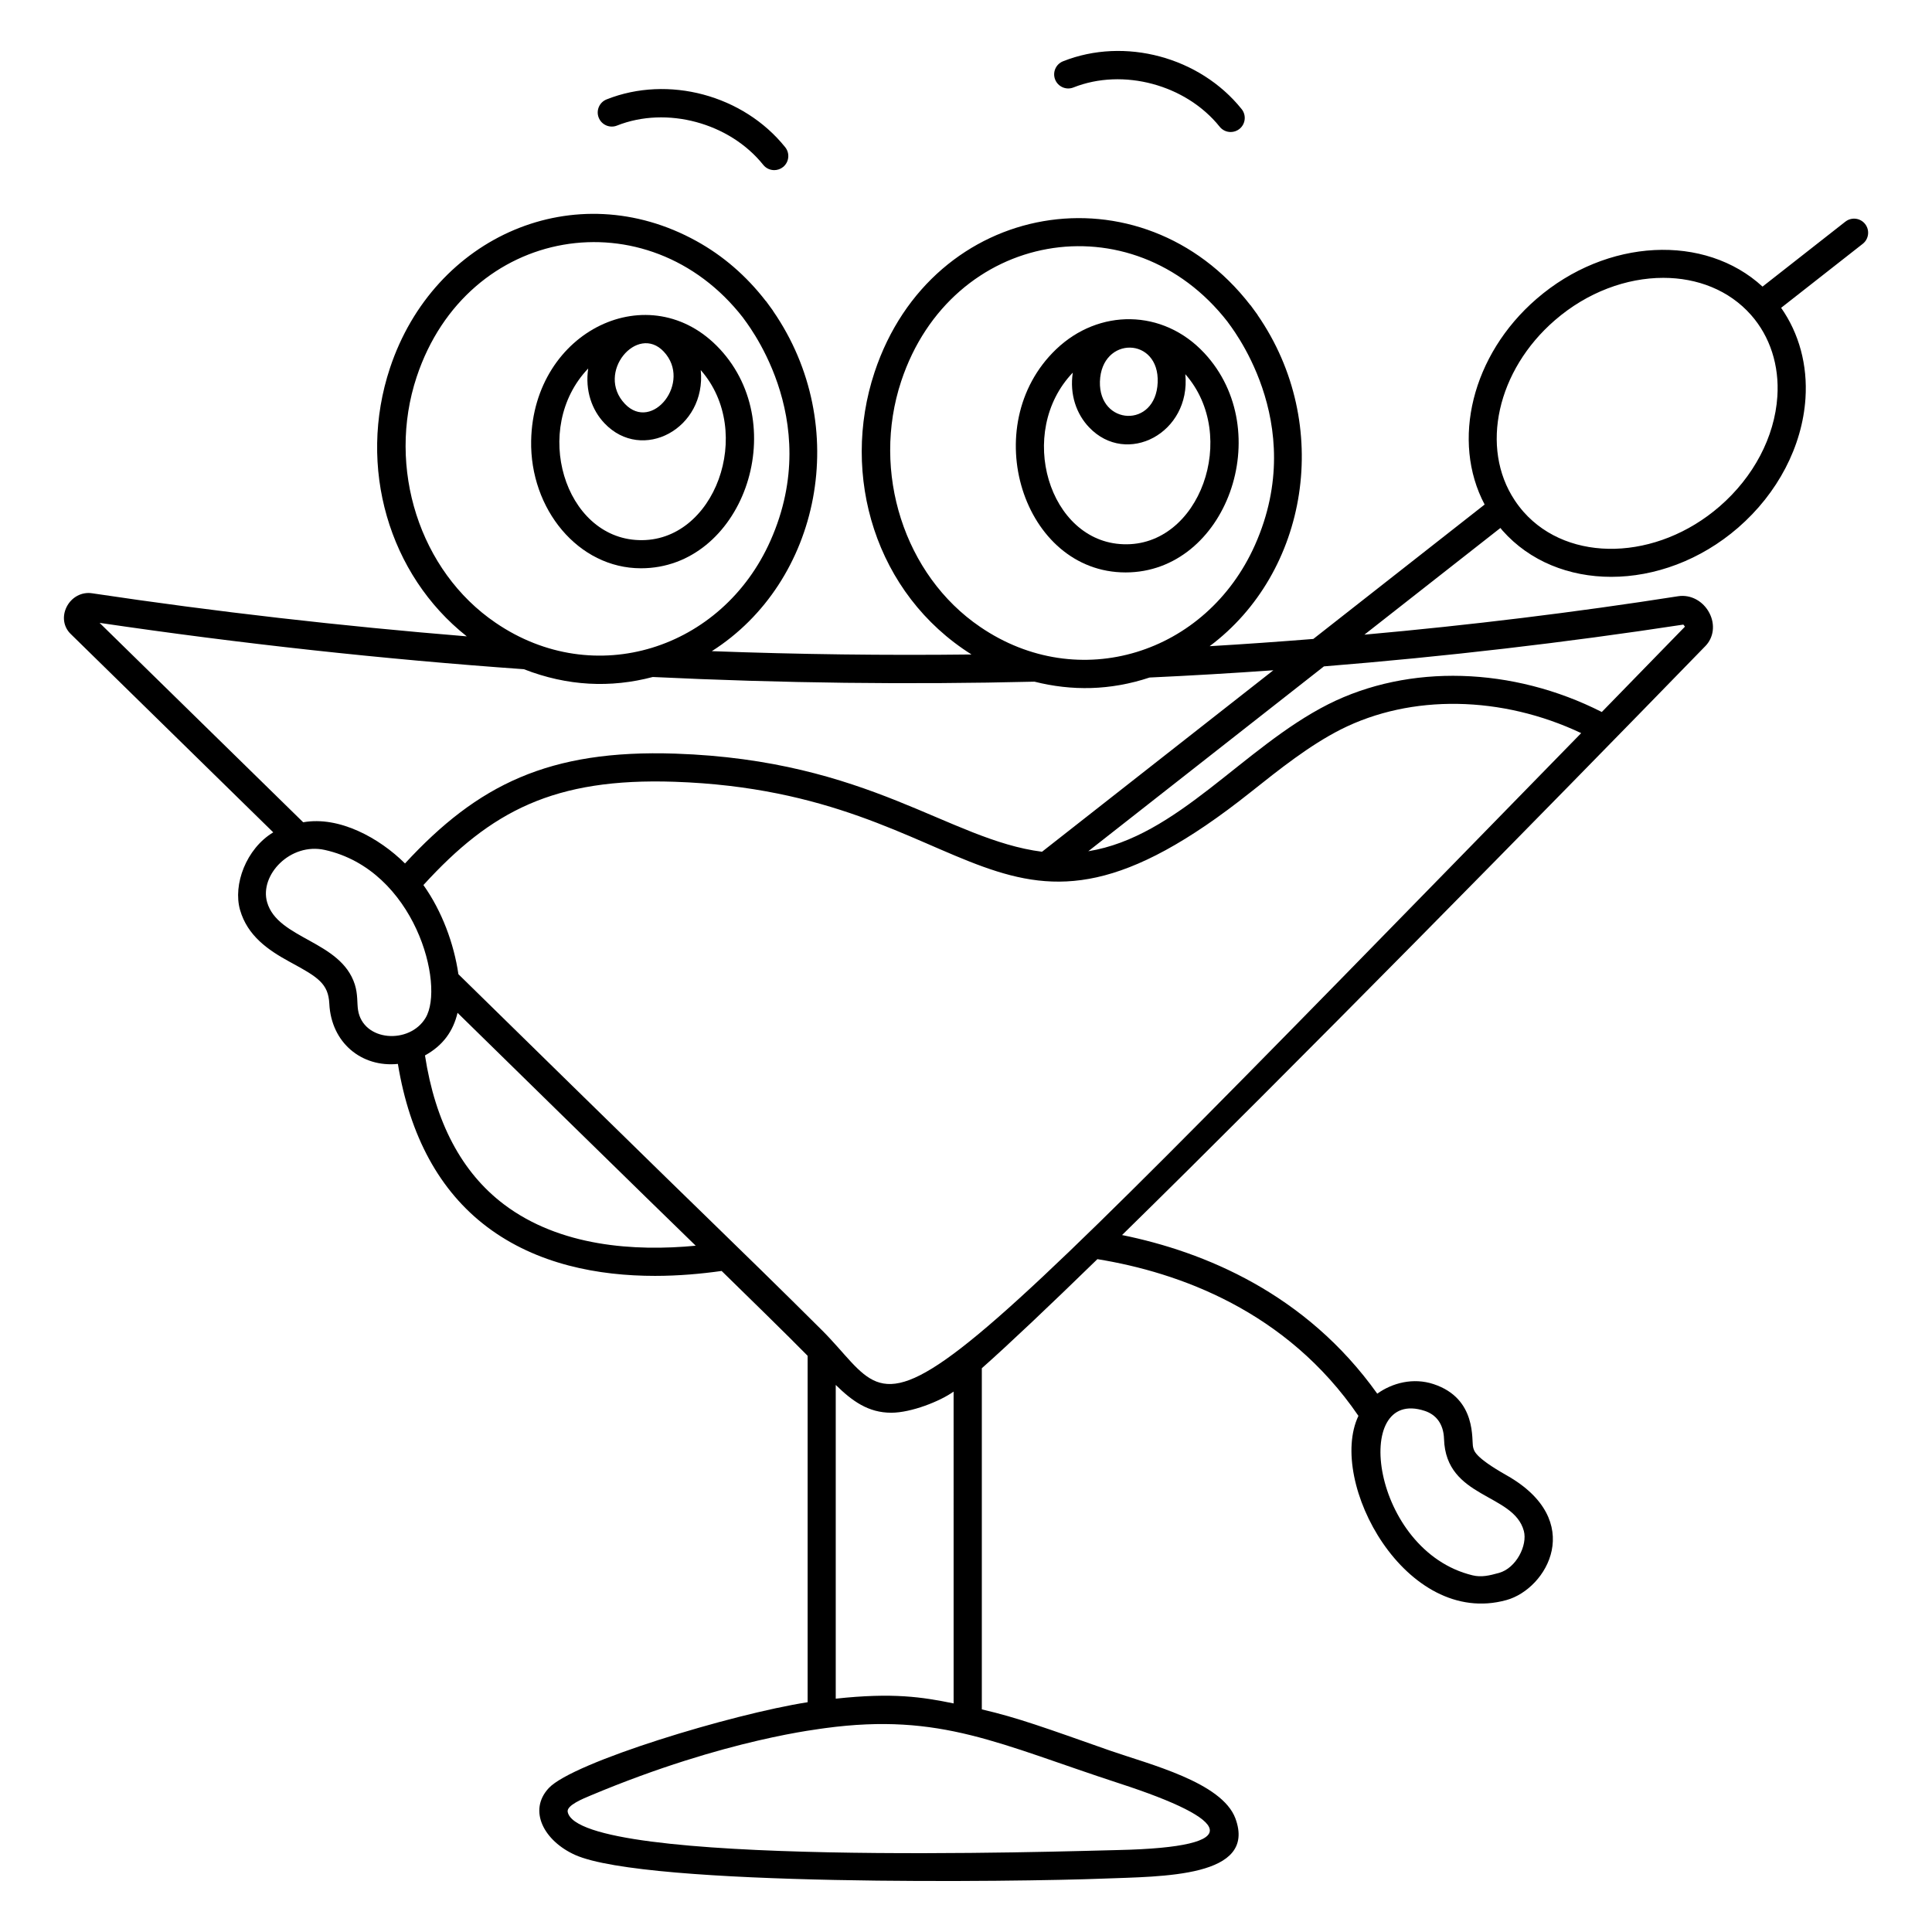 <?xml version="1.0" encoding="UTF-8"?>
<!-- Uploaded to: SVG Repo, www.svgrepo.com, Generator: SVG Repo Mixer Tools -->
<svg fill="#000000" width="800px" height="800px" version="1.1" viewBox="144 144 512 512" xmlns="http://www.w3.org/2000/svg">
 <g>
  <path d="m633.04 202.74-21.953 17.215c-15.219-14.031-41.277-12.883-59.914 3.273-17.121 14.816-22.652 37.637-13.73 54.48l-45.402 35.621c-9.141 0.727-18.301 1.383-27.477 1.918 26.121-19.5 32.773-58.73 12.703-87.773l0.004-0.035c-0.273-0.375-2.148-2.941-1.875-2.566l-0.039-0.004c-28.742-37.188-84.371-28.078-99.59 17.77-9.086 27.379 0.219 58.773 25.695 74.805-22.754 0.273-45.773-0.023-68.824-0.879 28.809-18.32 37.266-59.715 16.207-90.191l0.004-0.035c-0.273-0.375-2.148-2.941-1.875-2.566l-0.039-0.004c-5.152-6.664-11.336-12.008-18.395-15.895-32.043-17.695-69.559-1.383-81.195 33.664-8.695 26.199-0.309 54.785 20.355 71.105-33.074-2.707-66.398-6.488-99.301-11.418-2.731-0.426-5.438 1.02-6.742 3.613-1.25 2.496-0.84 5.301 1.051 7.144l53.703 52.602c-7.191 4.324-10.719 13.887-8.793 20.574 1.965 6.844 7.43 10.617 13.043 13.68l0.645 0.352c6.914 3.762 9.711 5.484 9.965 10.805 0.508 10.359 8.559 16.926 18.172 15.957 3.152 19.137 11.051 33.695 23.629 43.188 13.215 9.973 29.578 12.984 44.523 12.984 6.25 0 12.223-0.543 17.645-1.305 4.602 4.488 18.305 17.883 22.789 22.484v91.805c-20.109 3.144-62.191 15.895-68.598 22.75-5.582 5.988-1.223 14.012 6.945 17.703 18.879 8.488 118.07 7.148 139.87 6.297 15.836-0.605 40.945-0.277 35.145-15.969-3.582-9.574-22.715-14.301-33.23-17.961-17.215-6.055-24.469-8.723-33.969-10.922v-90.406c7.164-6.348 17.734-16.359 30.629-28.91 21.52 3.5 50.121 13.648 69.176 41.531-8.301 17.477 12.496 56.207 39.219 48.816 10.816-2.981 21.156-21.07 0.125-33.02-8.727-4.945-8.672-6.559-8.941-7.449-0.512-1.688 1.152-12.91-10.48-16.758-5.414-1.793-10.941-0.324-14.934 2.531-18.93-26.562-45.844-37.613-67.629-42.039 43.891-43 111.87-112.14 154.55-156.05 2.238-2.273 2.68-5.711 1.121-8.754-1.637-3.195-4.973-5.016-8.316-4.488-27.27 4.273-55.078 7.664-83.133 10.184l36.043-28.273c0.184 0.219 0.348 0.438 0.539 0.66 7.254 8.203 17.719 12.289 28.832 12.289 11.465 0 23.613-4.352 33.617-13.023 10.508-9.109 17.016-21.594 17.855-34.254 0.586-8.852-1.688-17.223-6.449-24.016l21.629-16.961c1.621-1.273 1.906-3.617 0.633-5.242-1.27-1.625-3.617-1.902-5.234-0.633zm-111.47 315.16c2.836 0.938 4.981 3.242 5.113 7.457 0.488 15.805 18.453 14.32 21.148 24.348 1.02 3.789-2 9.871-6.606 11.141-2.621 0.723-4.66 1.191-6.981 0.633-26.832-6.481-32.273-50.055-12.676-43.578zm-138.73-272.91c13.242-39.887 61.215-48.238 86.516-15.668v0.016c0.141 0.375 21.812 26.312 7.242 59.059-12.859 28.938-46.738 39.586-72.84 21.738-20.113-13.668-28.91-41.066-20.918-65.145zm-128.42-1.102c13.348-40.207 61.426-47.961 86.516-15.668v0.016c0.141 0.375 21.812 26.316 7.242 59.062-12.789 28.781-46.672 39.633-72.84 21.738-20.117-13.672-28.91-41.07-20.918-65.148zm28.422 77.461c11.57 4.519 23.035 5 34.148 2.062 34.199 1.637 67.855 2.051 101.15 1.238 9.883 2.484 20.035 2.371 30.508-1.098 10.949-0.504 21.887-1.152 32.801-1.922l-61.305 48.094c-24.781-3.18-45.668-24.258-97.156-26.004-33.562-1.121-52.414 8.246-71.66 29.105-6.809-6.769-17.453-12.621-26.98-10.914l-53.961-52.848c37.312 5.508 75.121 9.637 112.45 12.285zm-43.961 90.301c-0.281-1.801-0.023-4.137-0.848-6.742-3.711-11.652-20.422-11.996-23.246-21.809-2.062-7.168 6.141-15.918 15.336-13.844 23.863 5.332 31.848 35.809 26.664 44.484-4.246 7.125-16.602 6.297-17.906-2.09zm38.68 51.531c-11.215-8.465-18.215-21.773-20.938-39.48 4.805-2.652 7.481-6.445 8.629-11.293 20.98 20.574 37.523 36.742 40.301 39.453l0.406 0.395c6.144 6.035 12.363 12.082 18.625 18.18 1.246 1.211 2.531 2.473 3.785 3.691-16.133 1.539-35.945 0.273-50.809-10.945zm163.18 153.47c29.625 9.641 34.113 16.852-0.367 17.629-13.52 0.289-142.98 4.684-145.93-10.105-0.355-1.75 4.16-3.543 6.094-4.359 36.156-15.184 61.414-17.664 62.168-17.848 30.703-4.141 46.074 4.269 78.039 14.684zm-44.023-21.227c-8.336-1.699-16.035-2.902-31.238-1.258v-83.145c4.391 4.305 8.637 7.367 14.711 7.367 5.32 0 13.008-3.07 16.523-5.602zm-34.871-98.879c-10.738-10.711-21.578-21.262-32.062-31.465-6.254-6.086-12.461-12.125-18.574-18.129l-0.441-0.434c-2.992-2.922-21.98-21.477-45.289-44.344-1.18-8.074-4.332-16.68-9.273-23.625 17.891-19.613 34.602-28.438 66.531-27.371 81.828 2.769 85.355 56.324 152.7 2.75 7.664-6.098 15.594-12.406 23.902-16.621 18.684-9.422 42.672-8.957 63.688 0.977-194.41 199.06-176.71 182.73-201.18 158.26zm228.25-187.02c0.273 0.246 0.375 0.578 0.461 0.516-5.34 5.492-12.953 13.305-22.066 22.648-23.582-11.98-51.109-12.832-72.516-2.039-22.637 11.48-39.898 35.113-63.566 38.938l62.445-48.988c32.105-2.59 63.965-6.293 95.242-11.074zm24.918-60.426c-0.707 10.684-6.285 21.293-15.297 29.105-16.621 14.406-39.938 15.047-51.949 1.457-0.906-1.039-1.695-2.074-2.359-3.086-9.25-13.941-4.676-34.445 10.641-47.699 8.617-7.473 19.031-11.242 28.742-11.242 9.016 0 17.422 3.25 23.227 9.812 5.059 5.711 7.543 13.398 6.996 21.652z"/>
  <path d="m313.87 294.6c26.68 0 40.176-37.41 20.859-58.137-18.375-19.715-49.387-4.961-49.969 24.309-0.355 18.113 12.477 33.828 29.109 33.828zm6.039-57.41c7.547 8.051-3.047 21.457-10.305 13.84-7.856-8.273 3.301-21.328 10.305-13.84zm-20.031 4.465c-0.867 5.852 0.988 11.016 4.32 14.52 9.992 10.508 27.043 1.41 25.508-14.098 14.43 16.398 3.699 45.801-16.43 45.055-19.715-0.633-28.52-29.668-13.398-45.477z"/>
  <path d="m304.76 170.34c-1.918 0.762-2.856 2.93-2.094 4.844 0.762 1.918 2.934 2.856 4.844 2.094 13.16-5.223 29.82-0.746 38.758 10.41 0.734 0.922 1.82 1.398 2.914 1.398 0.82 0 1.645-0.27 2.332-0.82 1.605-1.289 1.867-3.637 0.578-5.246-11.086-13.832-30.996-19.164-47.332-12.68z"/>
  <path d="m425.72 160.24c-1.918 0.762-2.856 2.93-2.094 4.844 0.762 1.918 2.938 2.856 4.844 2.094 13.16-5.223 29.82-0.746 38.758 10.41 0.734 0.922 1.82 1.398 2.914 1.398 0.82 0 1.645-0.27 2.332-0.82 1.605-1.289 1.867-3.637 0.578-5.246-11.082-13.828-30.996-19.164-47.332-12.68z"/>
  <path d="m442.29 295.7c26.684 0 40.168-37.414 20.859-58.141-10.977-11.773-27.992-11.809-39.297-0.965-21.055 20.199-8.781 59.105 18.438 59.105zm8.508-50.324c-0.516 12.23-15.617 11.402-15.309-0.25 0.387-12.168 15.812-11.926 15.309 0.25zm-22.5-2.621c-0.867 5.801 0.965 10.961 4.316 14.48 9.973 10.492 27.043 1.52 25.508-14.07 14.383 16.332 3.832 45.805-16.422 45.062-19.742-0.629-28.504-29.684-13.402-45.473z"/>
 </g>
</svg>